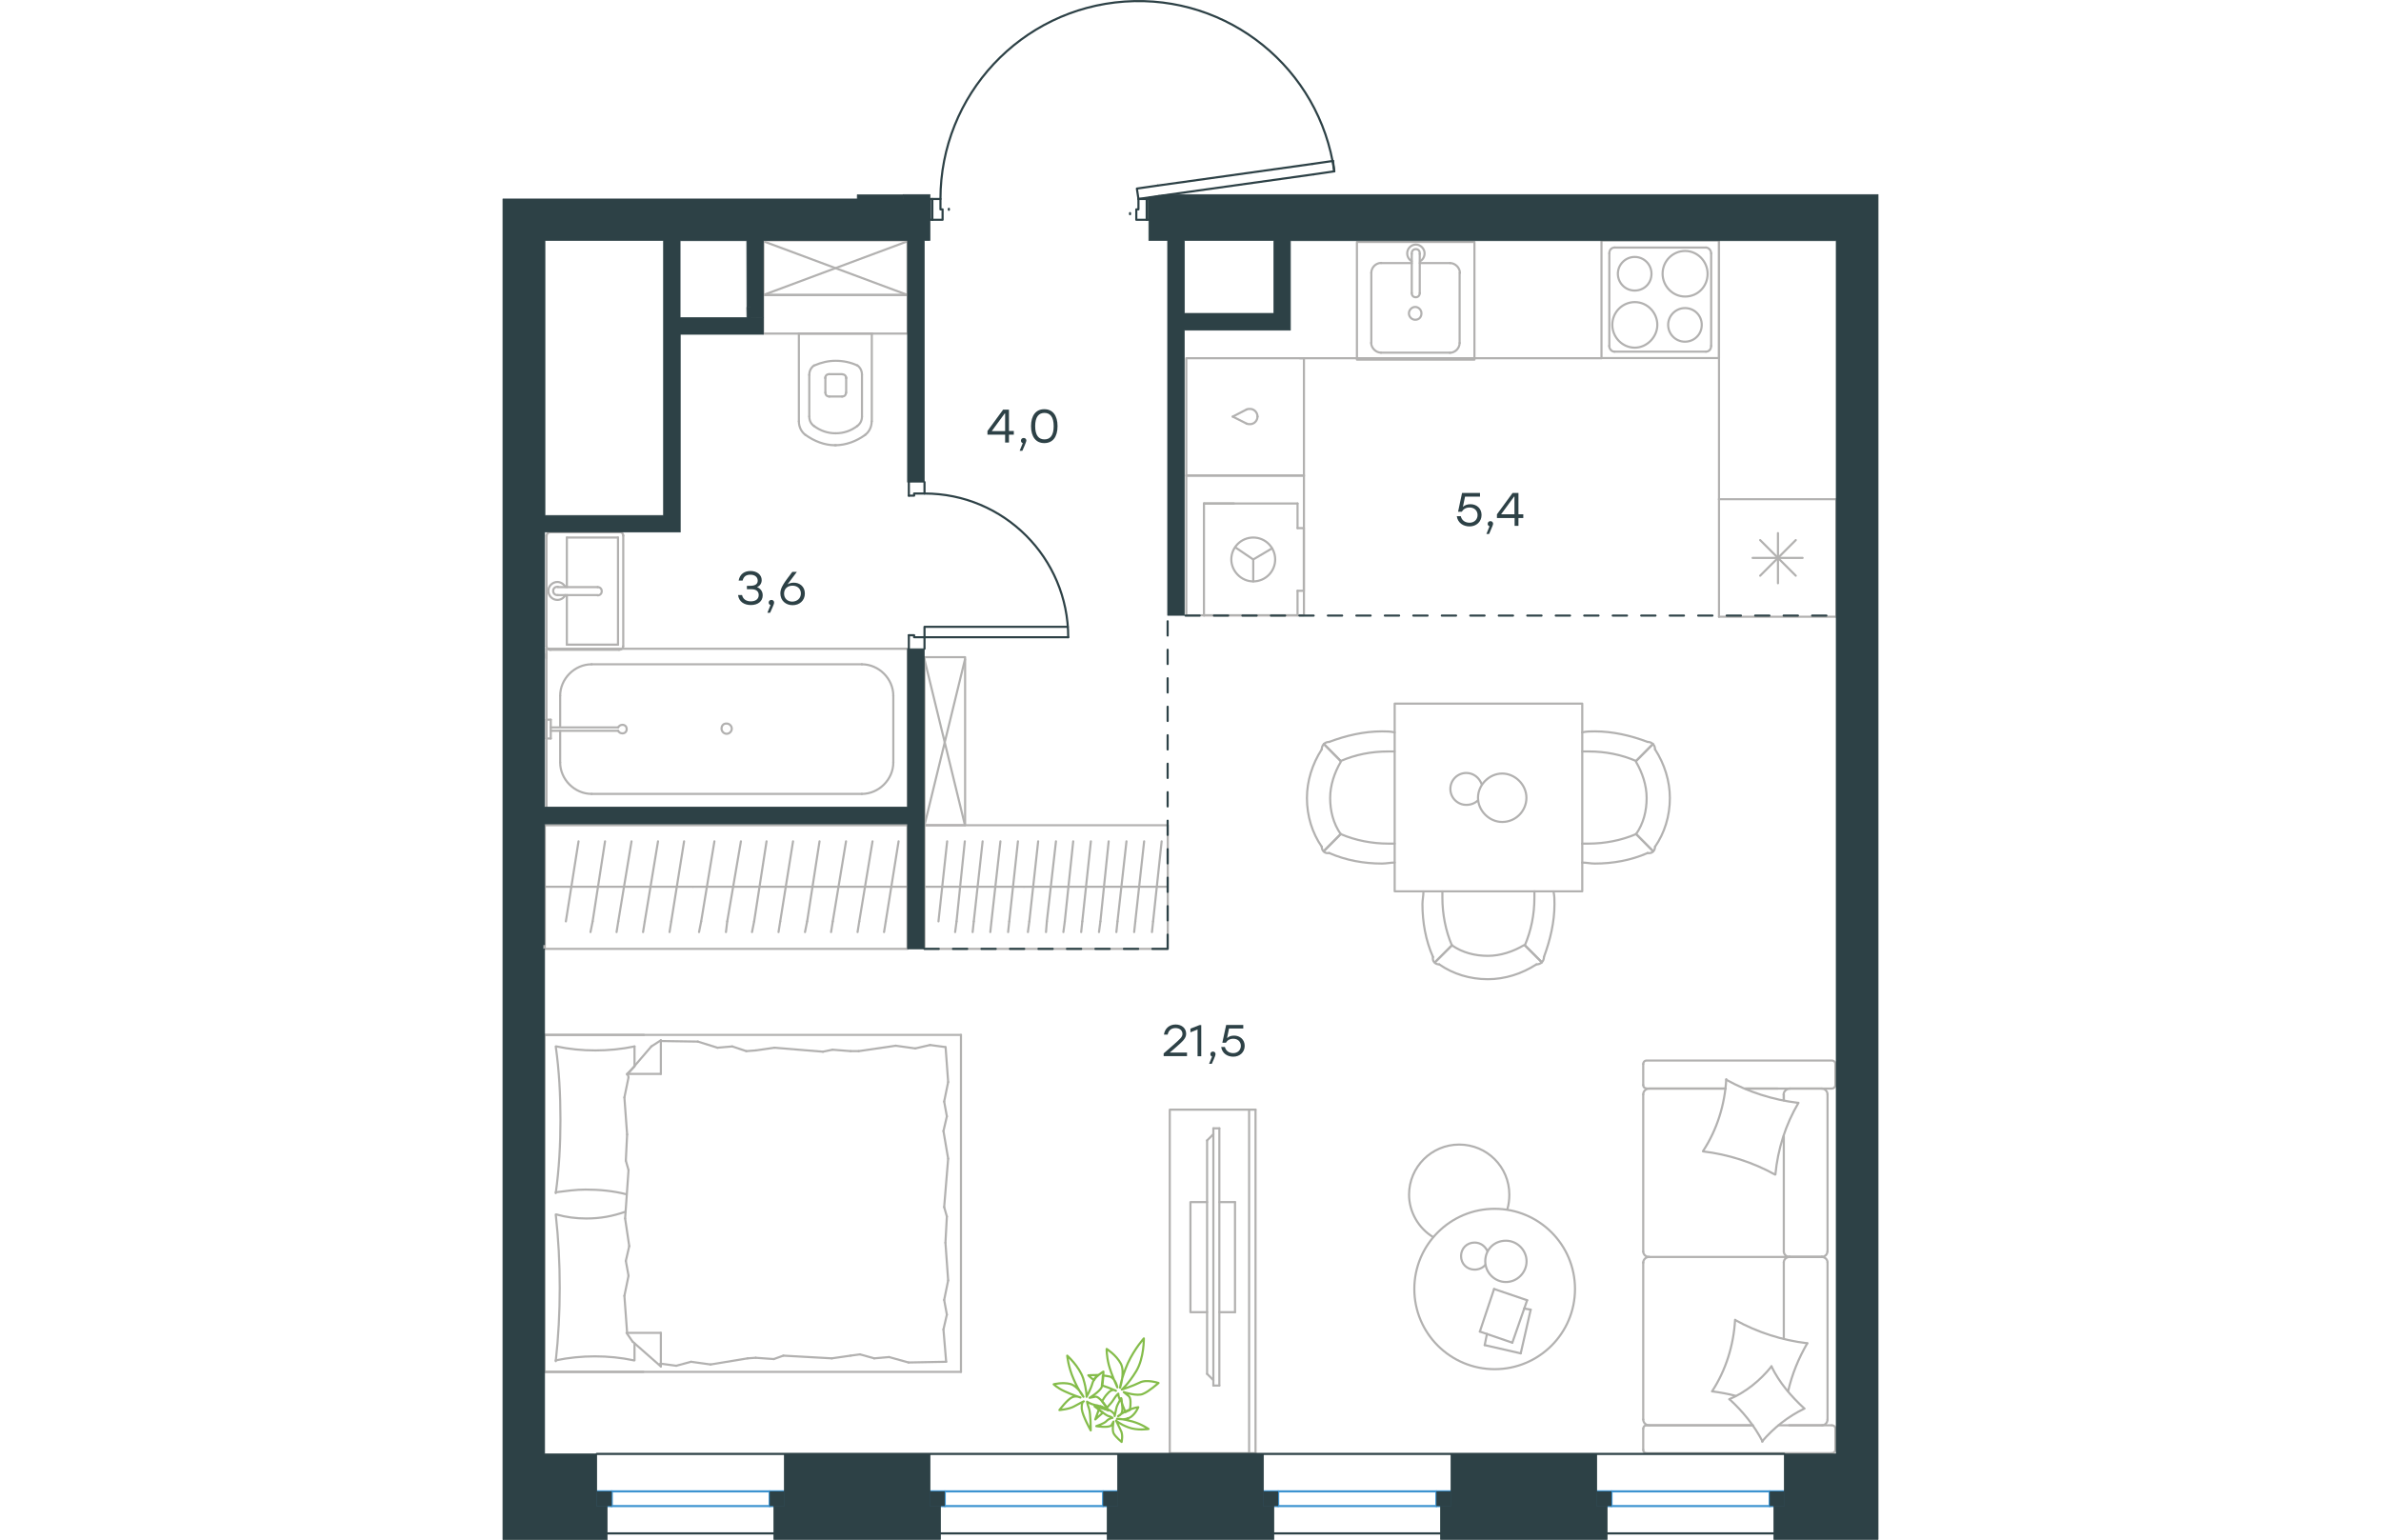 <?xml version="1.0" encoding="utf-8"?>
<!-- Generator: Adobe Illustrator 26.5.0, SVG Export Plug-In . SVG Version: 6.00 Build 0)  -->
<svg version="1.1" id="Слой_1" xmlns="http://www.w3.org/2000/svg" xmlns:xlink="http://www.w3.org/1999/xlink" x="0px" y="0px"
	 viewBox="0 0 965.9 1081" style="enable-background:new 0 0 965.9 1081;" xml:space="preserve" width="883" height="571">
<style type="text/css">
	.st0{fill:none;stroke:#B2B1B0;stroke-width:1.5;stroke-linecap:round;stroke-linejoin:round;stroke-miterlimit:22.926;}
	.st1{fill:none;stroke:#3C93D0;stroke-width:1.5;stroke-linecap:round;stroke-linejoin:round;stroke-miterlimit:22.926;}
	.st2{fill-rule:evenodd;clip-rule:evenodd;fill:#2D4146;}
	.st3{enable-background:new    ;}
	.st4{fill:#2D4146;}
	.st5{fill:none;stroke:#2D4146;stroke-width:1.5;stroke-linecap:round;stroke-linejoin:round;stroke-miterlimit:10;}
	.st6{fill:#2D4146;stroke:#2D4146;stroke-width:0.5;stroke-linecap:round;stroke-linejoin:round;stroke-miterlimit:10;}
	.st7{fill:none;stroke:#2D4146;stroke-width:1.5;stroke-linecap:round;stroke-linejoin:round;stroke-miterlimit:22.926;}
	
		.st8{fill:none;stroke:#2D4247;stroke-width:1.5;stroke-linecap:round;stroke-linejoin:round;stroke-miterlimit:22.926;stroke-dasharray:10;}
	.st9{fill:none;stroke:#84BC4A;stroke-width:1.5;stroke-linecap:round;stroke-linejoin:round;stroke-miterlimit:22.926;}
</style>
<g>
	<line class="st0" x1="936.4" y1="350.5" x2="936.4" y2="433"/>
	<line class="st0" x1="895.4" y1="374.3" x2="895.4" y2="409.5"/>
	<line class="st0" x1="882.9" y1="404.2" x2="907.9" y2="379.2"/>
	<line class="st0" x1="882.9" y1="379.2" x2="907.9" y2="404.2"/>
	<line class="st0" x1="877.6" y1="391.7" x2="912.7" y2="391.7"/>
	<line class="st0" x1="936.4" y1="433" x2="854" y2="433"/>
	<line class="st0" x1="854" y1="350.5" x2="854" y2="433"/>
	<line class="st0" x1="936.4" y1="350.5" x2="854" y2="350.5"/>
</g>
<g>
	<rect x="599.8" y="169.9" class="st0" width="82.5" height="82.6"/>
	<line class="st0" x1="643.9" y1="205.8" x2="643.9" y2="178.2"/>
	<line class="st0" x1="638.3" y1="184.7" x2="616.7" y2="184.7"/>
	<line class="st0" x1="616.7" y1="247.6" x2="665.2" y2="247.6"/>
	<line class="st0" x1="665.2" y1="184.7" x2="643.9" y2="184.7"/>
	<line class="st0" x1="671.9" y1="240.8" x2="671.9" y2="191.5"/>
	<line class="st0" x1="638.3" y1="178.2" x2="638.3" y2="205.8"/>
	<line class="st0" x1="609.9" y1="191.5" x2="609.9" y2="240.8"/>
	<path class="st0" d="M643.9,205.8L643.9,205.8c0,1.7-1.2,2.9-2.8,2.9c-1.7,0-2.8-1.2-2.8-2.9"/>
	<path class="st0" d="M609.9,191.5c0-3.7,3.2-6.9,6.9-6.9"/>
	<path class="st0" d="M638.3,183.4c-2.1-1.2-3.2-3.3-3.2-5.6c0-3.3,2.8-6.1,6.1-6.1c3.2,0,6.1,2.9,6.1,6.1c0,2.5-1.2,4.5-3.2,5.6"/>
	<path class="st0" d="M671.9,240.8c0,3.7-3.2,6.9-6.9,6.9"/>
	<path class="st0" d="M665.2,184.7c3.6,0,6.9,3.3,6.9,6.9"/>
	<path class="st0" d="M616.7,247.6c-3.6,0-6.9-3.3-6.9-6.9"/>
	<path class="st0" d="M638.3,178.2v-0.4c0-1.7,1.2-2.9,2.8-2.9c1.7,0,2.8,1.2,2.8,2.9v0.4"/>
	<path class="st0" d="M645.1,220c0-2.5-2.1-4.5-4.4-4.5s-4.4,2.1-4.4,4.5c0,2.5,2.1,4.5,4.4,4.5C643.5,224.5,645.1,222.5,645.1,220z
		"/>
</g>
<g>
	<path class="st0" d="M806.6,192.2c0-6.5-5.2-11.8-11.8-11.8c-6.5,0-11.8,5.4-11.8,11.8s5.2,11.8,11.8,11.8
		C801.3,204,806.6,199.1,806.6,192.2z"/>
	<path class="st0" d="M810.7,228.1c0-8.5-6.9-16-15.8-16c-8.5,0-15.8,6.9-15.8,16c0,8.5,6.9,16,15.8,16
		C803.4,244.1,810.7,236.6,810.7,228.1z"/>
	<path class="st0" d="M841.9,228.1c0-6.6-5.2-11.8-11.8-11.8c-6.5,0-11.8,5.4-11.8,11.8s5.2,11.8,11.8,11.8
		C836.7,239.9,841.9,234.7,841.9,228.1z"/>
	<path class="st0" d="M846,192.2c0-8.5-6.9-16-15.8-16c-8.5,0-15.8,6.9-15.8,16c0,8.5,6.9,16,15.8,16S846,201.2,846,192.2z"/>
	<line class="st0" x1="777" y1="242.8" x2="777" y2="177.9"/>
	<line class="st0" x1="844.8" y1="246.9" x2="780.6" y2="246.9"/>
	<line class="st0" x1="848.5" y1="177.9" x2="848.5" y2="242.8"/>
	<line class="st0" x1="780.6" y1="173.8" x2="844.8" y2="173.8"/>
	<path class="st0" d="M848.5,242.8L848.5,242.8c0,2.5-1.6,4.1-3.7,4.1"/>
	<path class="st0" d="M777,177.9L777,177.9c0-2.5,1.6-4.1,3.7-4.1"/>
	<path class="st0" d="M780.6,246.9L780.6,246.9c-2.1,0-3.7-2.1-3.7-4.1"/>
	<path class="st0" d="M844.8,173.8L844.8,173.8c2.1,0,3.7,2.1,3.7,4.1"/>
	<rect x="771.5" y="168.8" class="st0" width="82.5" height="82.6"/>
</g>
<g>
	<rect x="480" y="251.5" class="st0" width="82.6" height="82.5"/>
	<line class="st0" x1="512.6" y1="292.5" x2="522.3" y2="297.4"/>
	<line class="st0" x1="522.3" y1="287.5" x2="512.6" y2="292.5"/>
	<path class="st0" d="M522.3,287.5c0.8-0.4,1.7-0.4,2.5-0.4c2.9,0,5.2,2.5,5.2,5.4"/>
	<path class="st0" d="M522.3,297.4c0.8,0.4,1.7,0.4,2.5,0.4c2.9,0,5.2-2.5,5.2-5.4"/>
</g>
<line class="st0" x1="854" y1="350.5" x2="854" y2="168.8"/>
<line class="st0" x1="771.5" y1="251.5" x2="559.7" y2="251.5"/>
<g>
	<line class="st0" x1="558.1" y1="370.8" x2="558.1" y2="353.5"/>
	<line class="st0" x1="527" y1="392.8" x2="514.4" y2="384.3"/>
	<line class="st0" x1="527" y1="392.8" x2="527" y2="408.2"/>
	<line class="st0" x1="562.5" y1="414.8" x2="558.1" y2="414.8"/>
	<line class="st0" x1="562.5" y1="370.8" x2="562.5" y2="414.8"/>
	<line class="st0" x1="527" y1="392.8" x2="540.2" y2="385"/>
	<line class="st0" x1="513.4" y1="353.5" x2="492.4" y2="353.5"/>
	<line class="st0" x1="492.4" y1="432" x2="558.1" y2="432"/>
	<line class="st0" x1="558.1" y1="353.5" x2="492.4" y2="353.5"/>
	<line class="st0" x1="558.1" y1="432" x2="558.1" y2="414.8"/>
	<line class="st0" x1="558.1" y1="370.8" x2="562.5" y2="370.8"/>
	<path class="st0" d="M527,408.2c8.5,0,15.4-6.9,15.4-15.4c0-8.5-6.9-15.4-15.4-15.4c-8.5,0-15.4,6.9-15.4,15.4
		C511.6,400.9,518.5,408.2,527,408.2z"/>
	<line class="st0" x1="492.4" y1="353.5" x2="492.4" y2="432.2"/>
</g>
<rect x="480" y="333.8" class="st0" width="82.6" height="98.2"/>
<g>
	<line class="st0" x1="259.6" y1="234.2" x2="208" y2="234.2"/>
	<g>
		<line class="st0" x1="259.2" y1="295.8" x2="259.2" y2="234.2"/>
		<line class="st0" x1="215.3" y1="263.2" x2="215.3" y2="292.4"/>
		<line class="st0" x1="252.3" y1="292.4" x2="252.3" y2="263.2"/>
		<line class="st0" x1="226.6" y1="265" x2="226.6" y2="275.6"/>
		<line class="st0" x1="241.2" y1="275.6" x2="241.2" y2="265"/>
		<line class="st0" x1="238.3" y1="262.7" x2="229.3" y2="262.7"/>
		<line class="st0" x1="208" y1="234.2" x2="208" y2="295.8"/>
		<line class="st0" x1="229.3" y1="278.4" x2="238.3" y2="278.4"/>
		<path class="st0" d="M212.6,305.3c6.2,4.5,13.5,7.3,20.8,7.3c0,0,0,0,0.6,0"/>
		<path class="st0" d="M229.3,262.7c-1.7,0-2.8,1.1-2.8,2.8"/>
		<path class="st0" d="M218.6,256.6c-2.2,1.7-3.3,3.9-3.3,6.7"/>
		<path class="st0" d="M226.6,275.6c0,1.7,1.1,2.8,2.8,2.8"/>
		<path class="st0" d="M218.6,299.1c4.5,3.3,9.5,5.1,15.1,5.1"/>
		<path class="st0" d="M238.3,278.4c1.7,0,2.8-1.1,2.8-2.8"/>
		<path class="st0" d="M241.2,265.6c0-1.7-1.1-2.8-2.8-2.8"/>
		<path class="st0" d="M252.3,263.2c0-2.8-1.1-5.1-3.3-6.7"/>
		<path class="st0" d="M249,256.6c-4.5-2.2-10-3.3-15.1-3.3c-5.1,0-10,1.1-15.1,3.3"/>
		<path class="st0" d="M249,299.1c2.2-1.7,3.3-3.9,3.3-6.7"/>
		<path class="st0" d="M233.3,312.6L233.3,312.6c7.8,0,15.1-2.8,21.3-7.3"/>
		<path class="st0" d="M208,295.8c0,3.9,1.7,7.3,4.5,9.5"/>
		<path class="st0" d="M254.6,305.3c2.8-2.2,4.5-5.6,4.5-9.5"/>
		<path class="st0" d="M233.9,304.2L233.9,304.2c5.6,0,10.6-1.7,15.1-5.1"/>
		<path class="st0" d="M215.3,292.4c0,2.8,1.1,5.1,3.3,6.7"/>
	</g>
	<rect x="182.9" y="207.1" class="st0" width="101.5" height="27.1"/>
</g>
<g>
	<line class="st0" x1="81" y1="452.6" x2="45.1" y2="452.6"/>
	<line class="st0" x1="45.1" y1="452.6" x2="45.1" y2="417.8"/>
	<line class="st0" x1="45.1" y1="412.2" x2="45.1" y2="377.4"/>
	<line class="st0" x1="81" y1="377.4" x2="81" y2="452.6"/>
	<line class="st0" x1="45.1" y1="377.4" x2="81" y2="377.4"/>
	<line class="st0" x1="30.8" y1="376.1" x2="30.8" y2="453.8"/>
	<line class="st0" x1="81.8" y1="373.7" x2="33.7" y2="373.7"/>
	<line class="st0" x1="84.7" y1="453.8" x2="84.7" y2="376.1"/>
	<line class="st0" x1="33.7" y1="456.2" x2="81.8" y2="456.2"/>
	<path class="st0" d="M81.8,456.2c1.7,0,2.8-1,2.8-2.5"/>
	<path class="st0" d="M84.7,376.1c0-1.5-1.1-2.5-2.8-2.5"/>
	<path class="st0" d="M33.7,373.7c-1.7,0-2.8,1-2.8,2.5"/>
	<path class="st0" d="M30.8,453.8c0,1,1.1,2.5,2.8,2.5"/>
	<line class="st0" x1="66.7" y1="412.2" x2="38.8" y2="412.2"/>
	<line class="st0" x1="38.8" y1="417.8" x2="66.7" y2="417.8"/>
	<path class="st0" d="M66.7,412.2L66.7,412.2c1.7,0,2.9,1.2,2.9,2.9s-1.2,2.9-2.9,2.9l0,0"/>
	<path class="st0" d="M44,417.8c-1.1,2.2-3.3,3.4-5.6,3.4c-3.4,0-6.3-2.9-6.3-6.3c0-3.4,2.9-6.3,6.3-6.3c2.3,0,4.5,1.4,5.6,3.4"/>
	<path class="st0" d="M38.8,417.8c-0.1,0-0.3,0-0.4,0c-1.7,0-2.9-1.2-2.9-2.9s1.2-2.9,2.9-2.9c0.1,0,0.3,0,0.4,0"/>
</g>
<g>
	<line class="st0" x1="40.4" y1="509.8" x2="40.4" y2="488.5"/>
	<line class="st0" x1="40.4" y1="535.3" x2="40.4" y2="513.1"/>
	<line class="st0" x1="62.5" y1="466.4" x2="252.2" y2="466.4"/>
	<line class="st0" x1="274.3" y1="488.5" x2="274.3" y2="535.3"/>
	<line class="st0" x1="284.5" y1="567.6" x2="30.8" y2="567.6"/>
	<line class="st0" x1="284.5" y1="455.5" x2="284.5" y2="567.6"/>
	<line class="st0" x1="252.2" y1="557.4" x2="62.5" y2="557.4"/>
	<line class="st0" x1="30.8" y1="455.5" x2="284.5" y2="455.5"/>
	<line class="st0" x1="30.8" y1="567.6" x2="30.8" y2="455.5"/>
	<path class="st0" d="M274.3,488.5c0-12-10.2-22.1-22.1-22.1"/>
	<path class="st0" d="M40.4,535.3c0,12,10.2,22.1,22.1,22.1"/>
	<path class="st0" d="M252.2,557.4c12,0,22.1-10.2,22.1-22.1"/>
	<path class="st0" d="M62.5,466.4c-12,0-22.1,10.2-22.1,22.1"/>
	<line class="st0" x1="30.8" y1="462.1" x2="30.8" y2="459.1"/>
	<line class="st0" x1="33.8" y1="510.7" x2="81.1" y2="510.7"/>
	<line class="st0" x1="81.1" y1="513.1" x2="33.8" y2="513.1"/>
	<line class="st0" x1="30.8" y1="518.5" x2="30.8" y2="505.3"/>
	<line class="st0" x1="30.8" y1="505.3" x2="33.8" y2="505.3"/>
	<line class="st0" x1="33.8" y1="505.3" x2="33.8" y2="518.5"/>
	<line class="st0" x1="33.8" y1="518.5" x2="30.8" y2="518.5"/>
	<path class="st0" d="M81.1,513.1c0.6,1.2,1.8,1.8,3,1.8c1.8,0,3-1.2,3-3c0-1.8-1.2-3-3-3c-1.2,0-2.3,0.6-3,1.8"/>
	<path class="st0" d="M153.7,511.6c0,1.9,1.7,3.6,3.6,3.6c1.9,0,3.6-1.7,3.6-3.6c0-1.9-1.7-3.6-3.6-3.6
		C154.9,507.9,153.7,509.6,153.7,511.6z"/>
</g>
<g>
	<rect x="183.1" y="168.8" class="st0" width="101.2" height="38.3"/>
	<line class="st0" x1="183.1" y1="207.1" x2="284.3" y2="169.4"/>
	<line class="st0" x1="183.1" y1="169.4" x2="284.3" y2="207.1"/>
</g>
<g>
	<rect x="296.2" y="461.4" class="st0" width="28.5" height="118"/>
	<line class="st0" x1="296.2" y1="579.4" x2="324.6" y2="463"/>
	<line class="st0" x1="296.2" y1="463" x2="324.6" y2="579.4"/>
</g>
<g>
	<line class="st0" x1="29.6" y1="622.6" x2="133.7" y2="622.6"/>
	<line class="st0" x1="117.2" y1="654.4" x2="118.4" y2="646.9"/>
	<line class="st0" x1="118.4" y1="646.9" x2="127.4" y2="590.7"/>
	<line class="st0" x1="98.6" y1="654.4" x2="99.8" y2="646.9"/>
	<line class="st0" x1="99.8" y1="646.9" x2="109.1" y2="590.7"/>
	<line class="st0" x1="80" y1="654.4" x2="81.2" y2="646.9"/>
	<line class="st0" x1="81.2" y1="646.9" x2="90.5" y2="590.7"/>
	<line class="st0" x1="61.7" y1="654.4" x2="63.2" y2="646.9"/>
	<line class="st0" x1="63.2" y1="646.9" x2="71.9" y2="590.7"/>
	<line class="st0" x1="44.4" y1="646.9" x2="53.3" y2="590.7"/>
	<rect x="29.6" y="579.4" class="st0" width="254.7" height="86.8"/>
	<line class="st0" x1="133.7" y1="622.6" x2="284.3" y2="622.6"/>
	<line class="st0" x1="267.8" y1="654.4" x2="269" y2="646.9"/>
	<line class="st0" x1="269" y1="646.9" x2="278" y2="590.7"/>
	<line class="st0" x1="249.2" y1="654.4" x2="250.4" y2="646.9"/>
	<line class="st0" x1="250.4" y1="646.9" x2="259.7" y2="590.7"/>
	<line class="st0" x1="230.6" y1="654.4" x2="231.8" y2="646.9"/>
	<line class="st0" x1="231.8" y1="646.9" x2="241.1" y2="590.7"/>
	<line class="st0" x1="212.3" y1="654.4" x2="213.8" y2="646.9"/>
	<line class="st0" x1="213.8" y1="646.9" x2="222.5" y2="590.7"/>
	<line class="st0" x1="193.7" y1="654.4" x2="194.9" y2="646.9"/>
	<line class="st0" x1="194.9" y1="646.9" x2="203.9" y2="590.7"/>
	<line class="st0" x1="175.1" y1="654.4" x2="176.6" y2="646.9"/>
	<line class="st0" x1="176.6" y1="646.9" x2="185.3" y2="590.7"/>
	<line class="st0" x1="156.8" y1="654.4" x2="157.7" y2="646.9"/>
	<line class="st0" x1="157.7" y1="646.9" x2="167.3" y2="590.7"/>
	<line class="st0" x1="139.4" y1="646.9" x2="148.7" y2="590.7"/>
	<line class="st0" x1="137.9" y1="654.4" x2="139.4" y2="646.9"/>
</g>
<g>
	<line class="st0" x1="296.2" y1="622.6" x2="366" y2="622.6"/>
	<line class="st0" x1="354.9" y1="654.4" x2="355.7" y2="646.9"/>
	<line class="st0" x1="355.7" y1="646.9" x2="361.8" y2="590.7"/>
	<line class="st0" x1="342.4" y1="654.4" x2="343.2" y2="646.9"/>
	<line class="st0" x1="343.2" y1="646.9" x2="349.5" y2="590.7"/>
	<line class="st0" x1="330" y1="654.4" x2="330.8" y2="646.9"/>
	<line class="st0" x1="330.8" y1="646.9" x2="337" y2="590.7"/>
	<line class="st0" x1="317.7" y1="654.4" x2="318.7" y2="646.9"/>
	<line class="st0" x1="318.7" y1="646.9" x2="324.5" y2="590.7"/>
	<line class="st0" x1="306" y1="646.9" x2="312.1" y2="590.7"/>
	<rect x="296.2" y="579.4" class="st0" width="170.8" height="86.8"/>
	<line class="st0" x1="366" y1="622.6" x2="466.9" y2="622.6"/>
	<line class="st0" x1="455.9" y1="654.4" x2="456.7" y2="646.9"/>
	<line class="st0" x1="456.7" y1="646.9" x2="462.7" y2="590.7"/>
	<line class="st0" x1="443.4" y1="654.4" x2="444.2" y2="646.9"/>
	<line class="st0" x1="444.2" y1="646.9" x2="450.4" y2="590.7"/>
	<line class="st0" x1="430.9" y1="654.4" x2="431.7" y2="646.9"/>
	<line class="st0" x1="431.7" y1="646.9" x2="438" y2="590.7"/>
	<line class="st0" x1="418.7" y1="654.4" x2="419.7" y2="646.9"/>
	<line class="st0" x1="419.7" y1="646.9" x2="425.5" y2="590.7"/>
	<line class="st0" x1="406.2" y1="654.4" x2="407" y2="646.9"/>
	<line class="st0" x1="407" y1="646.9" x2="413" y2="590.7"/>
	<line class="st0" x1="393.7" y1="654.4" x2="394.7" y2="646.9"/>
	<line class="st0" x1="394.7" y1="646.9" x2="400.6" y2="590.7"/>
	<line class="st0" x1="381.5" y1="654.4" x2="382.1" y2="646.9"/>
	<line class="st0" x1="382.1" y1="646.9" x2="388.5" y2="590.7"/>
	<line class="st0" x1="369.8" y1="646.9" x2="376" y2="590.7"/>
	<line class="st0" x1="368.8" y1="654.4" x2="369.8" y2="646.9"/>
</g>
<g>
	<line class="st0" x1="99.2" y1="726.6" x2="29.3" y2="726.6"/>
	<line class="st0" x1="29.3" y1="963.2" x2="29.3" y2="726.6"/>
	<line class="st0" x1="92.6" y1="943.2" x2="92.6" y2="955.1"/>
	<line class="st0" x1="87.4" y1="754" x2="111.1" y2="754"/>
	<line class="st0" x1="92.6" y1="748.8" x2="87.4" y2="754"/>
	<line class="st0" x1="321.8" y1="963.2" x2="29.3" y2="963.2"/>
	<line class="st0" x1="111.1" y1="730.4" x2="111.1" y2="754"/>
	<line class="st0" x1="29.3" y1="726.6" x2="321.8" y2="726.6"/>
	<line class="st0" x1="111.1" y1="959.4" x2="91.2" y2="941.9"/>
	<line class="st0" x1="91.2" y1="941.9" x2="87" y2="935.8"/>
	<line class="st0" x1="92.6" y1="734.7" x2="92.6" y2="748.4"/>
	<line class="st0" x1="87.4" y1="935.8" x2="111.1" y2="935.8"/>
	<line class="st0" x1="87.4" y1="754.5" x2="104.4" y2="734.7"/>
	<line class="st0" x1="104.4" y1="734.7" x2="111.1" y2="730.4"/>
	<line class="st0" x1="111.1" y1="959.4" x2="111.1" y2="935.8"/>
	<line class="st0" x1="311.9" y1="854.1" x2="310.9" y2="872.5"/>
	<line class="st0" x1="309.5" y1="794.1" x2="312.8" y2="813.5"/>
	<line class="st0" x1="310" y1="773.4" x2="311.9" y2="783.8"/>
	<line class="st0" x1="311.9" y1="783.8" x2="309.5" y2="794.1"/>
	<line class="st0" x1="310" y1="847.5" x2="311.9" y2="854.1"/>
	<line class="st0" x1="312.8" y1="813.5" x2="310" y2="847.5"/>
	<line class="st0" x1="311" y1="735.1" x2="312.8" y2="759.7"/>
	<line class="st0" x1="312.8" y1="759.7" x2="310" y2="773.4"/>
	<line class="st0" x1="309.5" y1="933.4" x2="311.4" y2="956.1"/>
	<line class="st0" x1="310" y1="912.7" x2="311.9" y2="923"/>
	<line class="st0" x1="311.9" y1="923" x2="309.5" y2="933.4"/>
	<line class="st0" x1="310.9" y1="872.5" x2="312.8" y2="899"/>
	<line class="st0" x1="312.8" y1="899" x2="310" y2="912.7"/>
	<line class="st0" x1="321.8" y1="963.2" x2="321.8" y2="726.6"/>
	<path class="st0" d="M37.3,852.7c1.9,17,2.8,34,2.8,51.5c0,17-0.9,34.5-2.8,51.5"/>
	<path class="st0" d="M86.4,850.7c-9.5,3.3-17.8,4.8-27.7,4.8c-7.1,0-14.2-0.9-20.8-2.8"/>
	<path class="st0" d="M37.3,955.1c9-1.9,18.4-2.8,27.4-2.8c9.5,0,18.4,0.9,27.4,2.8"/>
	<path class="st0" d="M37.3,837.1c7.1-0.9,14.2-1.9,20.8-1.9c9.9,0,19.4,0.9,28.8,3.3"/>
	<line class="st0" x1="171.1" y1="738" x2="177.7" y2="737.5"/>
	<line class="st0" x1="150.8" y1="735.6" x2="161.2" y2="734.7"/>
	<line class="st0" x1="161.2" y1="734.7" x2="171.1" y2="738"/>
	<line class="st0" x1="111.1" y1="730.9" x2="137.1" y2="731.3"/>
	<line class="st0" x1="137.1" y1="731.3" x2="150.8" y2="735.6"/>
	<line class="st0" x1="231.6" y1="737" x2="244.3" y2="738"/>
	<line class="st0" x1="177.7" y1="737.5" x2="190.9" y2="735.6"/>
	<line class="st0" x1="224.9" y1="738.4" x2="231.6" y2="737"/>
	<line class="st0" x1="190.9" y1="735.6" x2="224.9" y2="738.4"/>
	<line class="st0" x1="244.3" y1="738" x2="250" y2="738"/>
	<line class="st0" x1="289.7" y1="736.1" x2="300.1" y2="733.7"/>
	<line class="st0" x1="300.1" y1="733.7" x2="310.5" y2="735.1"/>
	<line class="st0" x1="250" y1="738" x2="276" y2="734.2"/>
	<line class="st0" x1="276" y1="734.2" x2="289.7" y2="736.1"/>
	<line class="st0" x1="250.9" y1="950.9" x2="244.3" y2="951.8"/>
	<line class="st0" x1="271.3" y1="952.8" x2="260.9" y2="953.7"/>
	<line class="st0" x1="260.9" y1="953.7" x2="250.9" y2="950.9"/>
	<line class="st0" x1="311.4" y1="956.1" x2="285" y2="956.6"/>
	<line class="st0" x1="285" y1="956.6" x2="271.3" y2="952.8"/>
	<line class="st0" x1="190.4" y1="954.2" x2="177.7" y2="953.3"/>
	<line class="st0" x1="244.3" y1="951.8" x2="231.1" y2="953.7"/>
	<line class="st0" x1="197.1" y1="951.8" x2="190.4" y2="954.2"/>
	<line class="st0" x1="231.1" y1="953.7" x2="197.1" y2="951.8"/>
	<line class="st0" x1="177.7" y1="953.3" x2="172" y2="953.7"/>
	<line class="st0" x1="111.5" y1="957.5" x2="110.6" y2="957.5"/>
	<line class="st0" x1="132.3" y1="956.1" x2="121.9" y2="958.9"/>
	<line class="st0" x1="121.9" y1="958.9" x2="111.5" y2="957.5"/>
	<line class="st0" x1="172" y1="953.7" x2="146" y2="958"/>
	<line class="st0" x1="146" y1="958" x2="132.3" y2="956.1"/>
	<path class="st0" d="M37.3,734.7c2.4,17,3.3,34,3.3,51.5c0,17-0.9,34.5-3.3,51.5"/>
	<path class="st0" d="M92.6,734.7c-9,1.9-18.4,2.8-27.4,2.8c-9.5,0-18.4-0.9-27.4-2.8"/>
	<line class="st0" x1="86.5" y1="814.9" x2="87.4" y2="796.5"/>
	<line class="st0" x1="88.9" y1="874.9" x2="86" y2="855.5"/>
	<line class="st0" x1="88.4" y1="895.7" x2="86.5" y2="885.3"/>
	<line class="st0" x1="86.5" y1="885.3" x2="88.9" y2="874.9"/>
	<line class="st0" x1="88.4" y1="821.5" x2="86.5" y2="814.9"/>
	<line class="st0" x1="86" y1="855.5" x2="88.4" y2="821.5"/>
	<line class="st0" x1="87.4" y1="935.8" x2="85.5" y2="909.8"/>
	<line class="st0" x1="85.5" y1="909.8" x2="88.4" y2="895.7"/>
	<line class="st0" x1="88.4" y1="756.4" x2="87.9" y2="754"/>
	<line class="st0" x1="87.4" y1="796.5" x2="85.5" y2="770.5"/>
	<line class="st0" x1="85.5" y1="770.5" x2="88.4" y2="756.4"/>
	<line class="st0" x1="29.3" y1="963.2" x2="98.8" y2="963.2"/>
</g>
<g>
	<line class="st0" x1="899.5" y1="797.6" x2="899.5" y2="878.7"/>
	<line class="st0" x1="800.8" y1="1017.9" x2="800.8" y2="1003.1"/>
	<line class="st0" x1="800.8" y1="996.6" x2="800.8" y2="886.3"/>
	<line class="st0" x1="872.2" y1="764.3" x2="895.3" y2="764.3"/>
	<line class="st0" x1="804.9" y1="764.3" x2="858.7" y2="764.3"/>
	<line class="st0" x1="804.9" y1="1000.7" x2="877.7" y2="1000.7"/>
	<line class="st0" x1="903.3" y1="882.5" x2="926.4" y2="882.5"/>
	<line class="st0" x1="899.5" y1="886.3" x2="899.5" y2="939.9"/>
	<line class="st0" x1="935.7" y1="747" x2="935.7" y2="761.8"/>
	<line class="st0" x1="926.4" y1="882.5" x2="903.3" y2="882.5"/>
	<line class="st0" x1="930.2" y1="996.6" x2="930.2" y2="886.3"/>
	<line class="st0" x1="877.7" y1="1000.7" x2="803.2" y2="1000.7"/>
	<line class="st0" x1="800.8" y1="878.7" x2="800.8" y2="768.4"/>
	<line class="st0" x1="800.8" y1="761.8" x2="800.8" y2="747"/>
	<line class="st0" x1="899.5" y1="768.4" x2="899.5" y2="772.5"/>
	<line class="st0" x1="932.9" y1="764.3" x2="872.2" y2="764.3"/>
	<line class="st0" x1="899.5" y1="768.4" x2="899.5" y2="772.5"/>
	<line class="st0" x1="926.4" y1="764.3" x2="903.3" y2="764.3"/>
	<line class="st0" x1="926.4" y1="882.5" x2="903.3" y2="882.5"/>
	<line class="st0" x1="930.2" y1="878.7" x2="930.2" y2="768.4"/>
	<line class="st0" x1="858.7" y1="764.3" x2="803.2" y2="764.3"/>
	<line class="st0" x1="932.9" y1="1020.3" x2="803.2" y2="1020.3"/>
	<line class="st0" x1="935.7" y1="1003.1" x2="935.7" y2="1017.9"/>
	<line class="st0" x1="895.8" y1="1000.7" x2="932.9" y2="1000.7"/>
	<line class="st0" x1="903.3" y1="882.5" x2="804.9" y2="882.5"/>
	<line class="st0" x1="903.3" y1="1000.7" x2="926.4" y2="1000.7"/>
	<path class="st0" d="M932.9,764.3c2,0,2.8-1.4,2.8-2.4"/>
	<path class="st0" d="M803.2,1000.7c-1.7,0-2.4,1.4-2.4,2.4"/>
	<path class="st0" d="M935.7,1003.1c0-1.7-1.4-2.4-2.4-2.4"/>
	<path class="st0" d="M899.5,878.7c0,1.9,1.7,3.8,4.1,3.8"/>
	<path class="st0" d="M926.4,1000.7c1.9,0,3.8-1.7,3.8-4.1"/>
	<path class="st0" d="M930.2,768.4c0-2.1-1.7-4.1-4.1-4.1"/>
	<path class="st0" d="M800.8,878.7c0,1.9,1.7,3.8,4.1,3.8"/>
	<path class="st0" d="M926,882.5c2.1,0,4.1-1.6,4.1-3.8"/>
	<path class="st0" d="M804.9,882.5c-2.1,0-4.1,1.7-4.1,4.1"/>
	<path class="st0" d="M935.7,747c0-1.7-1.4-2.4-2.4-2.4H803.2c-1.7,0-2.4,1.4-2.4,2.4"/>
	<path class="st0" d="M930.2,886.3c0-1.9-1.7-3.8-4.1-3.8"/>
	<path class="st0" d="M800.8,1017.9c0,1.7,1.4,2.4,2.4,2.4"/>
	<path class="st0" d="M804.9,764.3c-2.1,0-4.1,1.7-4.1,4.1"/>
	<path class="st0" d="M800.8,761.8c0,1.7,1.4,2.4,2.4,2.4"/>
	<path class="st0" d="M800.8,996.6c0,2.1,1.7,4.1,4.1,4.1"/>
	<path class="st0" d="M904,764.3c-2.3,0-4.6,1.7-4.6,4.1"/>
	<path class="st0" d="M903.6,882.5c-2.1,0-4.1,1.6-4.1,3.8"/>
	<path class="st0" d="M932.9,1020.3c2,0,2.8-1.4,2.8-2.4"/>
	<path class="st0" d="M893.2,824.6c-15.5-8.6-32.8-14.1-50.4-16.2"/>
	<path class="st0" d="M884.6,1012.1c-5.9-11.4-13.8-21-23.1-29.6"/>
	<path class="st0" d="M861.2,982.4c11.4-4.8,21.7-13.1,29.7-23.1"/>
	<path class="st0" d="M842.9,808c9.7-14.8,15.2-32.4,16.2-50.3"/>
	<path class="st0" d="M865.6,926.9c15.5,8.6,32.8,14.1,50.4,16.2"/>
	<path class="st0" d="M916,943.1c-6.2,10.7-10.7,21.7-13.5,33.8"/>
	<path class="st0" d="M849.1,976.9c9.7-14.8,15.2-32.4,16.2-50.3"/>
	<path class="st0" d="M859.1,758.1c15.5,8.6,32.8,14.1,50.4,16.2"/>
	<path class="st0" d="M909.8,774.3c-9,15.2-14.5,32.4-16.2,50.3"/>
	<path class="st0" d="M890.8,959.3c5.5,11.4,13.8,21,23.1,29.6"/>
	<path class="st0" d="M865.6,980c-5.2-1.4-11-2.4-16.2-3.1"/>
	<path class="st0" d="M913.9,989c-11.4,5.5-21.4,13.4-29.7,23.1"/>
</g>
<g>
	<line class="st0" x1="714.8" y1="950.2" x2="689.5" y2="944.4"/>
	<line class="st0" x1="689.5" y1="944.4" x2="691.1" y2="936.5"/>
	<line class="st0" x1="717.2" y1="918.7" x2="721.8" y2="919.5"/>
	<line class="st0" x1="721.8" y1="919.5" x2="714.8" y2="950.2"/>
	<line class="st0" x1="708.9" y1="942.7" x2="686.1" y2="934.9"/>
	<line class="st0" x1="686.1" y1="934.9" x2="696.1" y2="905"/>
	<line class="st0" x1="696.1" y1="905" x2="719.3" y2="912.9"/>
	<line class="st0" x1="719.3" y1="912.9" x2="708.9" y2="942.7"/>
	<ellipse class="st0" cx="696.5" cy="905" rx="56.4" ry="56.3"/>
	<path class="st0" d="M689.9,885.6c0,7.9,6.6,14.5,14.5,14.5c7.9,0,14.5-6.6,14.5-14.5s-6.6-14.5-14.5-14.5
		C696.1,871.1,689.9,877.3,689.9,885.6z"/>
	<path class="st0" d="M689.9,888.1c-1.7,2.1-4.6,3.3-7.5,3.3c-5.4,0-9.5-4.1-9.5-9.5c0-5.4,4.1-9.5,9.5-9.5c4.1,0,7.5,2.5,9.1,6.2"
		/>
	<path class="st0" d="M653.4,868.6c-10.4-6.2-17-17.8-17-29.8c0-19.5,15.8-35.2,35.2-35.2c19.5,0,35.2,15.7,35.2,35.2
		c0,3.4-0.4,6.9-1.4,10.3"/>
</g>
<g>
	<g>
		<line class="st0" x1="524.1" y1="1020.3" x2="524.1" y2="779.1"/>
		<polyline class="st0" points="528.6,779.1 468.4,779.1 468.4,1020.3 528.6,1020.3 		"/>
		<line class="st0" x1="528.6" y1="1020.3" x2="528.6" y2="779.1"/>
	</g>
	<g>
		<polyline class="st0" points="494.6,844 482.9,844 482.9,921.3 494.6,921.3 		"/>
		<line class="st0" x1="503.2" y1="921.3" x2="514.2" y2="921.3"/>
		<line class="st0" x1="514.2" y1="921.3" x2="514.2" y2="844"/>
		<line class="st0" x1="514.2" y1="844" x2="503.2" y2="844"/>
		<line class="st0" x1="503.2" y1="972.8" x2="499" y2="972.8"/>
		<line class="st0" x1="494.6" y1="800.7" x2="499" y2="796.3"/>
		<line class="st0" x1="499" y1="969" x2="494.6" y2="964.6"/>
		<line class="st0" x1="499" y1="792.2" x2="499" y2="972.8"/>
		<line class="st0" x1="503.2" y1="972.8" x2="503.2" y2="792.2"/>
		<line class="st0" x1="503.2" y1="792.2" x2="499" y2="792.2"/>
		<line class="st0" x1="494.6" y1="964.6" x2="494.6" y2="800.7"/>
	</g>
</g>
<g>
	<rect x="626.3" y="494" class="st0" width="131.7" height="131.8"/>
	<path class="st0" d="M588.4,585.6c-5.2-7.4-7.4-16.3-7.4-25.3c0-8.9,3-17.8,7.4-25.3"/>
	<path class="st0" d="M626.3,605.6c-3,0-5.9,0.7-8.9,0.7c-12.6,0-25.2-2.2-37.1-7.4"/>
	<path class="st0" d="M580.3,520.9c11.9-4.5,24.5-7.4,37.1-7.4c3,0,5.9,0,8.9,0.7"/>
	<path class="st0" d="M626.3,592.3c-1.5,0-3,0-4.5,0c-11.1,0-23-2.2-33.4-6.7"/>
	<path class="st0" d="M588.4,534.3c10.4-4.5,21.5-6.7,33.4-6.7c1.5,0,3,0,4.4,0"/>
	<path class="st0" d="M575.1,594.5c-6.7-9.7-10.4-21.5-10.4-34.2c0-11.9,3.7-23.8,10.4-34.2"/>
	<line class="st0" x1="588.4" y1="585.6" x2="576.6" y2="597.5"/>
	<line class="st0" x1="588.4" y1="534.3" x2="576.6" y2="522.4"/>
	<line class="st0" x1="588.4" y1="585.6" x2="576.6" y2="597.5"/>
	<line class="st0" x1="588.4" y1="534.3" x2="576.6" y2="522.4"/>
	<path class="st0" d="M575.1,526.1c0-3,2.2-5.2,5.2-5.2"/>
	<path class="st0" d="M580.3,598.9c-3,0.6-5.2-1.5-5.2-4.5"/>
	<path class="st0" d="M795.8,585.6c5.2-7.4,7.4-16.3,7.4-25.3c0-8.9-3-17.8-7.4-25.3"/>
	<path class="st0" d="M757.9,605.6c3,0,5.9,0.7,8.9,0.7c12.6,0,25.2-2.2,37.1-7.4"/>
	<path class="st0" d="M803.9,520.9c-11.9-4.5-24.5-7.4-37.1-7.4c-3,0-5.9,0-8.9,0.7"/>
	<path class="st0" d="M757.9,592.3c1.5,0,3,0,4.5,0c11.1,0,23-2.2,33.4-6.7"/>
	<path class="st0" d="M795.8,534.3c-10.4-4.5-21.5-6.7-33.4-6.7c-1.5,0-3,0-4.4,0"/>
	<path class="st0" d="M809.1,594.5c6.7-9.7,10.4-21.5,10.4-34.2c0-11.9-3.7-23.8-10.4-34.2"/>
	<line class="st0" x1="795.8" y1="585.6" x2="807.6" y2="597.5"/>
	<line class="st0" x1="795.8" y1="534.3" x2="807.6" y2="522.4"/>
	<line class="st0" x1="795.8" y1="585.6" x2="807.6" y2="597.5"/>
	<line class="st0" x1="795.8" y1="534.3" x2="807.6" y2="522.4"/>
	<path class="st0" d="M809.1,526.1c0-3-2.2-5.2-5.2-5.2"/>
	<path class="st0" d="M803.9,598.9c3,0.6,5.2-1.5,5.2-4.5"/>
	<path class="st0" d="M666.5,663.7c7.4,5.2,16.3,7.4,25.2,7.4c8.9,0,17.8-3,25.2-7.4"/>
	<path class="st0" d="M646.5,625.9c0,3-0.7,5.9-0.7,8.9c0,12.6,2.2,25.3,7.4,37.1"/>
	<path class="st0" d="M731.1,671.9c4.4-11.9,7.4-24.5,7.4-37.1c0-3,0-5.9-0.7-8.9"/>
	<path class="st0" d="M659.8,625.9c0,1.5,0,3,0,4.5c0,11.1,2.2,23,6.7,33.4"/>
	<path class="st0" d="M717.7,663.7c4.4-10.4,6.7-21.5,6.7-33.4c0-1.5,0-3,0-4.5"/>
	<path class="st0" d="M657.6,677.1c9.6,6.7,21.5,10.4,34.1,10.4c11.9,0,23.7-3.7,34.1-10.4"/>
	<line class="st0" x1="666.5" y1="663.7" x2="654.6" y2="675.6"/>
	<line class="st0" x1="717.7" y1="663.7" x2="729.6" y2="675.6"/>
	<line class="st0" x1="666.5" y1="663.7" x2="654.6" y2="675.6"/>
	<line class="st0" x1="717.7" y1="663.7" x2="729.6" y2="675.6"/>
	<path class="st0" d="M725.9,677.1c3,0,5.2-2.2,5.2-5.2"/>
	<path class="st0" d="M653.2,671.9c-0.6,3,1.5,5.2,4.4,5.2"/>
	<path class="st0" d="M718.8,560.1c0-9.1-7.9-17-17-17c-9.1,0-17,7.9-17,17c0,9.1,7.9,17,17,17C711.4,577.1,718.8,569.3,718.8,560.1
		z"/>
	<path class="st0" d="M684.9,561.8c-2.1,2.1-5,3.3-8.3,3.3c-6.2,0-11.2-5-11.2-11.2c0-6.2,5-11.2,11.2-11.2c5,0,9.1,3.3,10.8,7.9"/>
</g>
<rect x="66.3" y="1047.1" class="st1" width="10.3" height="10.3"/>
<rect x="187.5" y="1047.1" class="st1" width="10.3" height="10.3"/>
<line class="st1" x1="76.4" y1="1057.4" x2="187.5" y2="1057.4"/>
<line class="st1" x1="76.4" y1="1047.1" x2="187.5" y2="1047.1"/>
<rect x="300.1" y="1047.1" class="st1" width="10.3" height="10.3"/>
<rect x="421.6" y="1047.1" class="st1" width="10.3" height="10.3"/>
<line class="st1" x1="310.5" y1="1057.4" x2="421.6" y2="1057.4"/>
<line class="st1" x1="310.5" y1="1047.1" x2="421.6" y2="1047.1"/>
<rect x="534.2" y="1047.1" class="st1" width="10.3" height="10.3"/>
<rect x="655.6" y="1047.1" class="st1" width="10.3" height="10.3"/>
<line class="st1" x1="544.5" y1="1057.4" x2="655.6" y2="1057.4"/>
<line class="st1" x1="544.5" y1="1047.1" x2="655.6" y2="1047.1"/>
<rect x="768.2" y="1047.1" class="st1" width="10.3" height="10.3"/>
<rect x="889.6" y="1047.1" class="st1" width="10.3" height="10.3"/>
<line class="st1" x1="778.5" y1="1057.4" x2="889.6" y2="1057.4"/>
<line class="st1" x1="778.5" y1="1047.1" x2="889.6" y2="1047.1"/>
<rect x="66.3" y="1047.1" class="st2" width="10.3" height="10.3"/>
<rect x="187.5" y="1047.1" class="st2" width="10.3" height="10.3"/>
<rect x="300.1" y="1047.1" class="st2" width="10.3" height="10.3"/>
<rect x="421.6" y="1047.1" class="st2" width="10.3" height="10.3"/>
<rect x="534.2" y="1047.1" class="st2" width="10.3" height="10.3"/>
<rect x="655.6" y="1047.1" class="st2" width="10.3" height="10.3"/>
<rect x="768.2" y="1047.1" class="st2" width="10.3" height="10.3"/>
<rect x="889.6" y="1047.1" class="st2" width="10.3" height="10.3"/>
<g class="st3">
	<path class="st4" d="M358.9,305.2h-3.4v5.5h-2.7v-5.5h-12.4v-2.6l11-15h4.1v15h3.4V305.2z M352.8,302.7v-12.4h-0.3l-9.1,12.4
		L352.8,302.7z"/>
	<path class="st4" d="M364.9,316.5h-1.9l2.2-5.4c-0.8-0.2-1.3-0.9-1.3-1.7c0-1.1,0.8-1.9,1.9-1.9c0.8,0,1.9,0.4,1.9,1.9
		C367.6,309.9,367.5,310.7,364.9,316.5z"/>
	<path class="st4" d="M389.6,299.2c0,7.6-3.4,11.9-9.3,11.9c-5.8,0-9.3-4.3-9.3-11.9s3.5-11.9,9.3-11.9
		C386.2,287.3,389.6,291.7,389.6,299.2z M386.9,299.2c0-6.6-2.6-9.3-6.5-9.3s-6.5,2.7-6.5,9.3c0,6.6,2.6,9.3,6.5,9.3
		S386.9,305.9,386.9,299.2z"/>
</g>
<g class="st3">
	<path class="st4" d="M687.3,361.6c0,4.7-3.7,8-8.4,8c-4.4,0-8.3-2.4-9-7.2h2.8c0.7,3,3.1,4.6,6.2,4.6c3.3,0,5.6-2.3,5.6-5.4
		c0-3.2-2.4-5.3-5.6-5.3c-2.6,0-4.4,1.2-5.5,3h-2.6l2.8-13.2h12.6v2.6h-10.5l-1.5,7.2c1.3-1.2,3-1.9,5.3-1.9
		C683.8,354,687.3,356.9,687.3,361.6z"/>
	<path class="st4" d="M692.6,374.9h-1.9l2.2-5.4c-0.8-0.2-1.3-0.9-1.3-1.7c0-1.1,0.8-1.9,1.9-1.9c0.8,0,1.9,0.4,1.9,1.9
		C695.3,368.4,695.2,369.1,692.6,374.9z"/>
	<path class="st4" d="M716.6,363.7h-3.4v5.5h-2.7v-5.5h-12.4v-2.6l11-15h4.1v15h3.4V363.7z M710.4,361.1v-12.4h-0.3l-9.1,12.4
		L710.4,361.1z"/>
</g>
<g class="st3">
	<path class="st4" d="M182.6,418c0,4.2-3.4,6.8-8.3,6.8c-4.5,0-8.4-2.2-9-7h2.8c0.7,3.1,3.2,4.4,6.2,4.4c3.4,0,5.5-1.7,5.5-4.4
		c0-2.3-1.4-4.1-5.1-4.1h-3.2v-2.4h2.4c3.5,0,5.2-1.3,5.2-3.6c0-2.6-2.1-4.2-5.1-4.2c-2.8,0-4.7,1-5.5,4.1h-2.8
		c0.9-4.7,4.2-6.7,8.4-6.7c4.4,0,7.8,2.6,7.8,6.4c0,2.2-1.2,4.1-3.3,4.9C181.1,413.2,182.6,415.2,182.6,418z"/>
	<path class="st4" d="M187.8,430.2h-1.9l2.2-5.4c-0.8-0.2-1.3-0.9-1.3-1.7c0-1.1,0.8-1.9,1.9-1.9c0.8,0,1.9,0.4,1.9,1.9
		C190.6,423.7,190.5,424.4,187.8,430.2z"/>
	<path class="st4" d="M212.2,416.7c0,5-3.8,8.2-8.6,8.2c-4.7,0-8.6-3.1-8.6-8.3c0-4,2.4-7.2,8.4-15.1h3.2l-6.6,8.8
		c1.2-0.7,2.6-1.2,4.3-1.2C208.4,409,212.2,411.7,212.2,416.7z M209.4,416.7c0-3.5-2.6-5.5-5.9-5.5c-3.4,0-5.9,2.1-5.9,5.6
		c0,3.5,2.6,5.6,5.8,5.6C206.8,422.3,209.4,420.1,209.4,416.7z"/>
</g>
<line class="st5" x1="452.2" y1="139.7" x2="452.2" y2="154.3"/>
<line class="st5" x1="301.7" y1="139.7" x2="301.7" y2="154.3"/>
<polygon class="st5" points="300.1,154.3 308.9,154.3 308.9,147 307.4,147 307.4,139.7 300.1,139.7 "/>
<polygon class="st5" points="453.7,154.3 444.9,154.3 444.9,147 446.4,147 446.4,139.7 453.7,139.7 "/>
<path class="st5" d="M583.9,120.3C573.8,48,509.4-4,436.7,1.1c-72.7,5.1-129.3,65.6-129.3,138.6"/>
<line class="st5" x1="568.5" y1="115.1" x2="459.9" y2="130.3"/>
<line class="st5" x1="569.5" y1="122.4" x2="460.9" y2="137.6"/>
<line class="st5" x1="568.5" y1="115.1" x2="583" y2="113"/>
<line class="st5" x1="460.9" y1="137.6" x2="446.4" y2="139.7"/>
<polyline class="st5" points="583,113 583.9,120.3 569.5,122.4 "/>
<polyline class="st5" points="446.4,139.7 445.3,132.4 459.9,130.3 "/>
<line class="st5" x1="440.5" y1="149.6" x2="440.5" y2="150.4"/>
<line class="st5" x1="313.3" y1="146.6" x2="313.3" y2="147.3"/>
<polyline class="st5" points="397.1,447.4 296.2,447.4 296.2,440.1 396.8,440.1 "/>
<line class="st5" x1="285.2" y1="338.5" x2="285.2" y2="348"/>
<polyline class="st5" points="285.2,348 288.9,348 288.9,346.5 296.2,346.5 296.2,338.5 "/>
<path class="st5" d="M397.1,447.4c0-55.7-45.2-100.9-100.9-100.9"/>
<line class="st5" x1="285.2" y1="455.5" x2="285.2" y2="446"/>
<polyline class="st5" points="285.2,446 288.9,446 288.9,447.4 296.2,447.4 296.2,455.5 "/>
<polygon class="st6" points="768.2,1028.1 768.2,1020.8 665.8,1020.8 665.8,1057.4 658.5,1057.4 658.5,1071.9 658.5,1080.8 
	775.5,1080.8 775.5,1071.9 775.5,1057.4 768.2,1057.4 "/>
<polygon class="st6" points="300.1,1020.8 284.3,1020.8 197.8,1020.8 197.8,1057.4 190.4,1057.4 190.4,1071.9 190.4,1080.8 
	307.4,1080.8 307.4,1071.9 307.4,1057.4 300.1,1057.4 "/>
<polygon class="st6" points="541.5,1057.4 534.2,1057.4 534.2,1020.8 534.2,1020.8 431.7,1020.8 431.7,1057.4 424.4,1057.4 
	424.4,1071.9 424.4,1080.8 493.9,1080.8 541.5,1080.8 541.5,1071.9 "/>
<line class="st7" x1="66.1" y1="1020.8" x2="899.8" y2="1020.8"/>
<line class="st7" x1="73.4" y1="1076.6" x2="902" y2="1076.6"/>
<path class="st6" d="M281.2,136.8l0.1,2.9h-0.1V136.8H249v2.9h-5.2H29.5H0.2v11.7v46.9V210v251.5v559.4v60h65.9h7.3v-8.8v-14.6h-7.3
	V1042v-21.2H29.5V666.2h-1.1v-2.9h1.1v-84.8h254.8v87.7H296V455.5h-11.7v111.1H29.5V461.3v-87.7h95.2v-11.7V234.7h58.4V223h-11h2.2
	l8.8-0.1v-27v-18.4v-1.4v-7.3h60.5h40.7v169.7H296V168.8h4v-29.3v-2.9h-18.8V136.8z M113,361.9H29.7V168.8H113V361.9z M174.3,169
	h-2.8h-0.1l0.1,46.1v0.1l2.8,0.5h-2.8h-0.1l0.1,7.3h-46.9v-54h58.2H174.3z"/>
<path class="st6" d="M899.8,1020.8v36.6h-7.3v14.6v8.8h73.2v-60v-852v-32.2H466.8l-13.1,1.8v1.1v29.3h13.2V432h11.7V231.8h74.5
	v-11.7V169h383.2v851.8H899.8z M541.5,220h-62.8v-51.2h62.8V220z"/>
<line class="st8" x1="466.9" y1="666.2" x2="466.9" y2="429.8"/>
<line class="st8" x1="296.2" y1="666.2" x2="466.9" y2="666.2"/>
<line class="st8" x1="479.4" y1="432.2" x2="936.4" y2="432.2"/>
<g>
	<path class="st9" d="M434.7,975.6c0,0,4.5-3.6,10.2-13c5.5-9.2,5.3-22.9,5.3-22.9s-6.3,6.9-11.2,17.3c-4.7,10.7-5.5,17.3-5.5,17.3
		s3.6-10.7,0.6-16.8c-3.4-6.3-10-10.4-10-10.4s-0.2,4.4,1.5,11.2c1.9,7,6,15.8,6,15.8s-1.2-6.3-5.3-7.6c-1.2-0.2-3.2-0.7-4.9-0.7
		c-0.2,1.9-0.2,4.7-0.7,6.9c0.2,0.2,0.7,0.2,0.7,0.2c4.5,1.4,9.2,3.6,9.2,3.6s-2.4-2.4-6.3,2.4c-1.2,1.2-2.4,3.2-3.4,4.9
		c1.2,1.4,2.5,3.4,3.4,4.5c1.7-1.9,3.6-3.9,4.4-5.3c2.4-3.9,3.6-4.5,3.6-4.5s-0.2,1.7,1.2,4.5c0.6-0.7,0.7-1.2,0.7-1.2
		s0.2,1.5,0.7,3.9c0.7,1.5,1.5,3.6,2.4,5.8c0.7-0.6,1.5-0.7,2.9-1.4l0.2-0.2c0.7-3.9,0.7-8.3-0.7-9.6l-3.6-2.9c0,0,9.6,3.2,13.6,1.2
		c3.9-1.5,10.8-7.6,10.8-7.6s-8.5-2.9-13.4-0.2C442,973.3,434.7,975.6,434.7,975.6z M418.2,965.4c-3.6,0-7,0.2-7,0.2
		s1.5,1.5,3.9,3.4C415.8,967.4,416.8,966.2,418.2,965.4z M419.6,987.2c-0.2,0.2-0.2,0.7-0.6,1.2c1.2,0.2,2.9,0.7,4.4,1.2l0.2-0.2
		C422.7,988.7,421.3,987.7,419.6,987.2z M418.6,989.7c-1.4,3.6-2.5,6.9-2.5,6.9s2.5-2.4,5.3-4.7
		C420.5,991.1,419.2,990.3,418.6,989.7z M438.4,996.2c0,0.2,0.2,0.7,0.2,0.7h0.2c0-0.2,0.2-0.6,0.2-1.2
		C438.8,996.2,438.8,996.2,438.4,996.2z"/>
	<path class="st9" d="M410,980.7c0,0,0.2-4.5-2.4-13c-2.9-8.5-11.2-15.9-11.2-15.9s0.7,7.9,4.5,16.5c3.7,8.6,6.9,12.4,6.9,12.4
		s-3.6-7.3-9.2-9c-5.5-1.4-11.7,0.2-11.7,0.2s2.4,2.5,7.6,4.9c5.3,2.5,11.2,4.4,11.2,4.4s-2.9-1.5-5.8-0.2c-3.4,1.5-9,9-9,9
		s6.9-0.6,10.2-2.5c3.3-1.9,6.9-3.6,6.9-3.6s-1.7,0.2-1.4,5.3c0.6,5.1,6.3,15.1,6.3,15.1s0-12-1.2-15.3c-1.2-3.4-1.4-4.9-1.4-4.9
		s2.4,1.7,5.8,2.4c2.9,0.2,6.3,2.5,8.5,3.6c0.2,0.2,0.7,0.2,0.7,0.2c-1.2-1.9-6.3-10.7-9.6-9.6l-3.6,0.7c0,0,7.3-4.4,8.5-7.6
		c1.2-3.2,1.2-10.8,1.2-10.8s-6.3,3.6-7.6,7.9C412.9,975.5,410,980.7,410,980.7z"/>
	<path class="st9" d="M430.7,997.4c0,0,2.4,2.4,8.5,4.7c6.3,2.5,14.3,1.2,14.3,1.2s-4.7-3.4-11.4-5.3c-6.9-1.9-10.7-1.9-10.7-1.9
		s5.8,1.4,9.6-1.2c3.6-2.5,5.3-6.9,5.3-6.9s-2.5,0.2-6.6,1.9c-3.9,1.5-7.6,4.4-7.6,4.4s2.4-0.7,2.9-3.4c0.6-2.5-0.7-9.2-0.7-9.2
		s-2.9,4.4-3.4,7c-0.6,2.9-1.2,5.5-1.2,5.5s0.7-1.2-2.4-3.4c-3.2-2.4-11.7-3.4-11.7-3.4s6.9,5.5,9.2,6.6c2.5,0.7,3.4,1.5,3.4,1.5
		s-2.4,0.2-4.4,2.4c-1.7,1.7-7,3.4-7,3.4s9,1.5,10.7-0.7l1.4-2.5c0,0-1.2,6.3,0.2,8.5c1.4,2.4,5.5,5.8,5.5,5.8s1.2-5.3-0.7-8.3
		C432.5,1001.3,430.7,997.4,430.7,997.4z"/>
</g>
<g>
	<path class="st4" d="M480.5,741.5h-16.4v-1.9l6.3-5.5c5.3-4.7,6.9-6,6.9-8.2c0-2.4-1.9-4.1-4.9-4.1c-3.1,0-4.9,1.8-5.5,4.6h-2.6
		c0.6-4.3,3.8-7.1,8.2-7.1c4.5,0,7.4,2.8,7.4,6.5c0,3.2-2.3,5.2-7.3,9.6l-4.2,3.6h12.1V741.5z"/>
	<path class="st4" d="M490.5,719.7v21.9h-2.6v-18.8l-5,2v-2.6l6.4-2.5H490.5z"/>
	<path class="st4" d="M497.9,746.9H496l2.1-5.1c-0.7-0.2-1.2-0.8-1.2-1.7c0-1.1,0.8-1.8,1.8-1.8c0.7,0,1.8,0.4,1.8,1.8
		C500.5,740.7,500.4,741.4,497.9,746.9z"/>
	<path class="st4" d="M521,734.3c0,4.5-3.5,7.6-8,7.6c-4.2,0-7.8-2.3-8.5-6.8h2.6c0.7,2.8,3,4.3,5.9,4.3c3.1,0,5.3-2.2,5.3-5.1
		c0-3-2.2-5-5.3-5c-2.5,0-4.2,1.1-5.2,2.8h-2.5l2.7-12.5H520v2.5h-10l-1.4,6.8c1.2-1.2,2.8-1.8,5-1.8
		C517.7,727.1,521,729.9,521,734.3z"/>
</g>
</svg>
